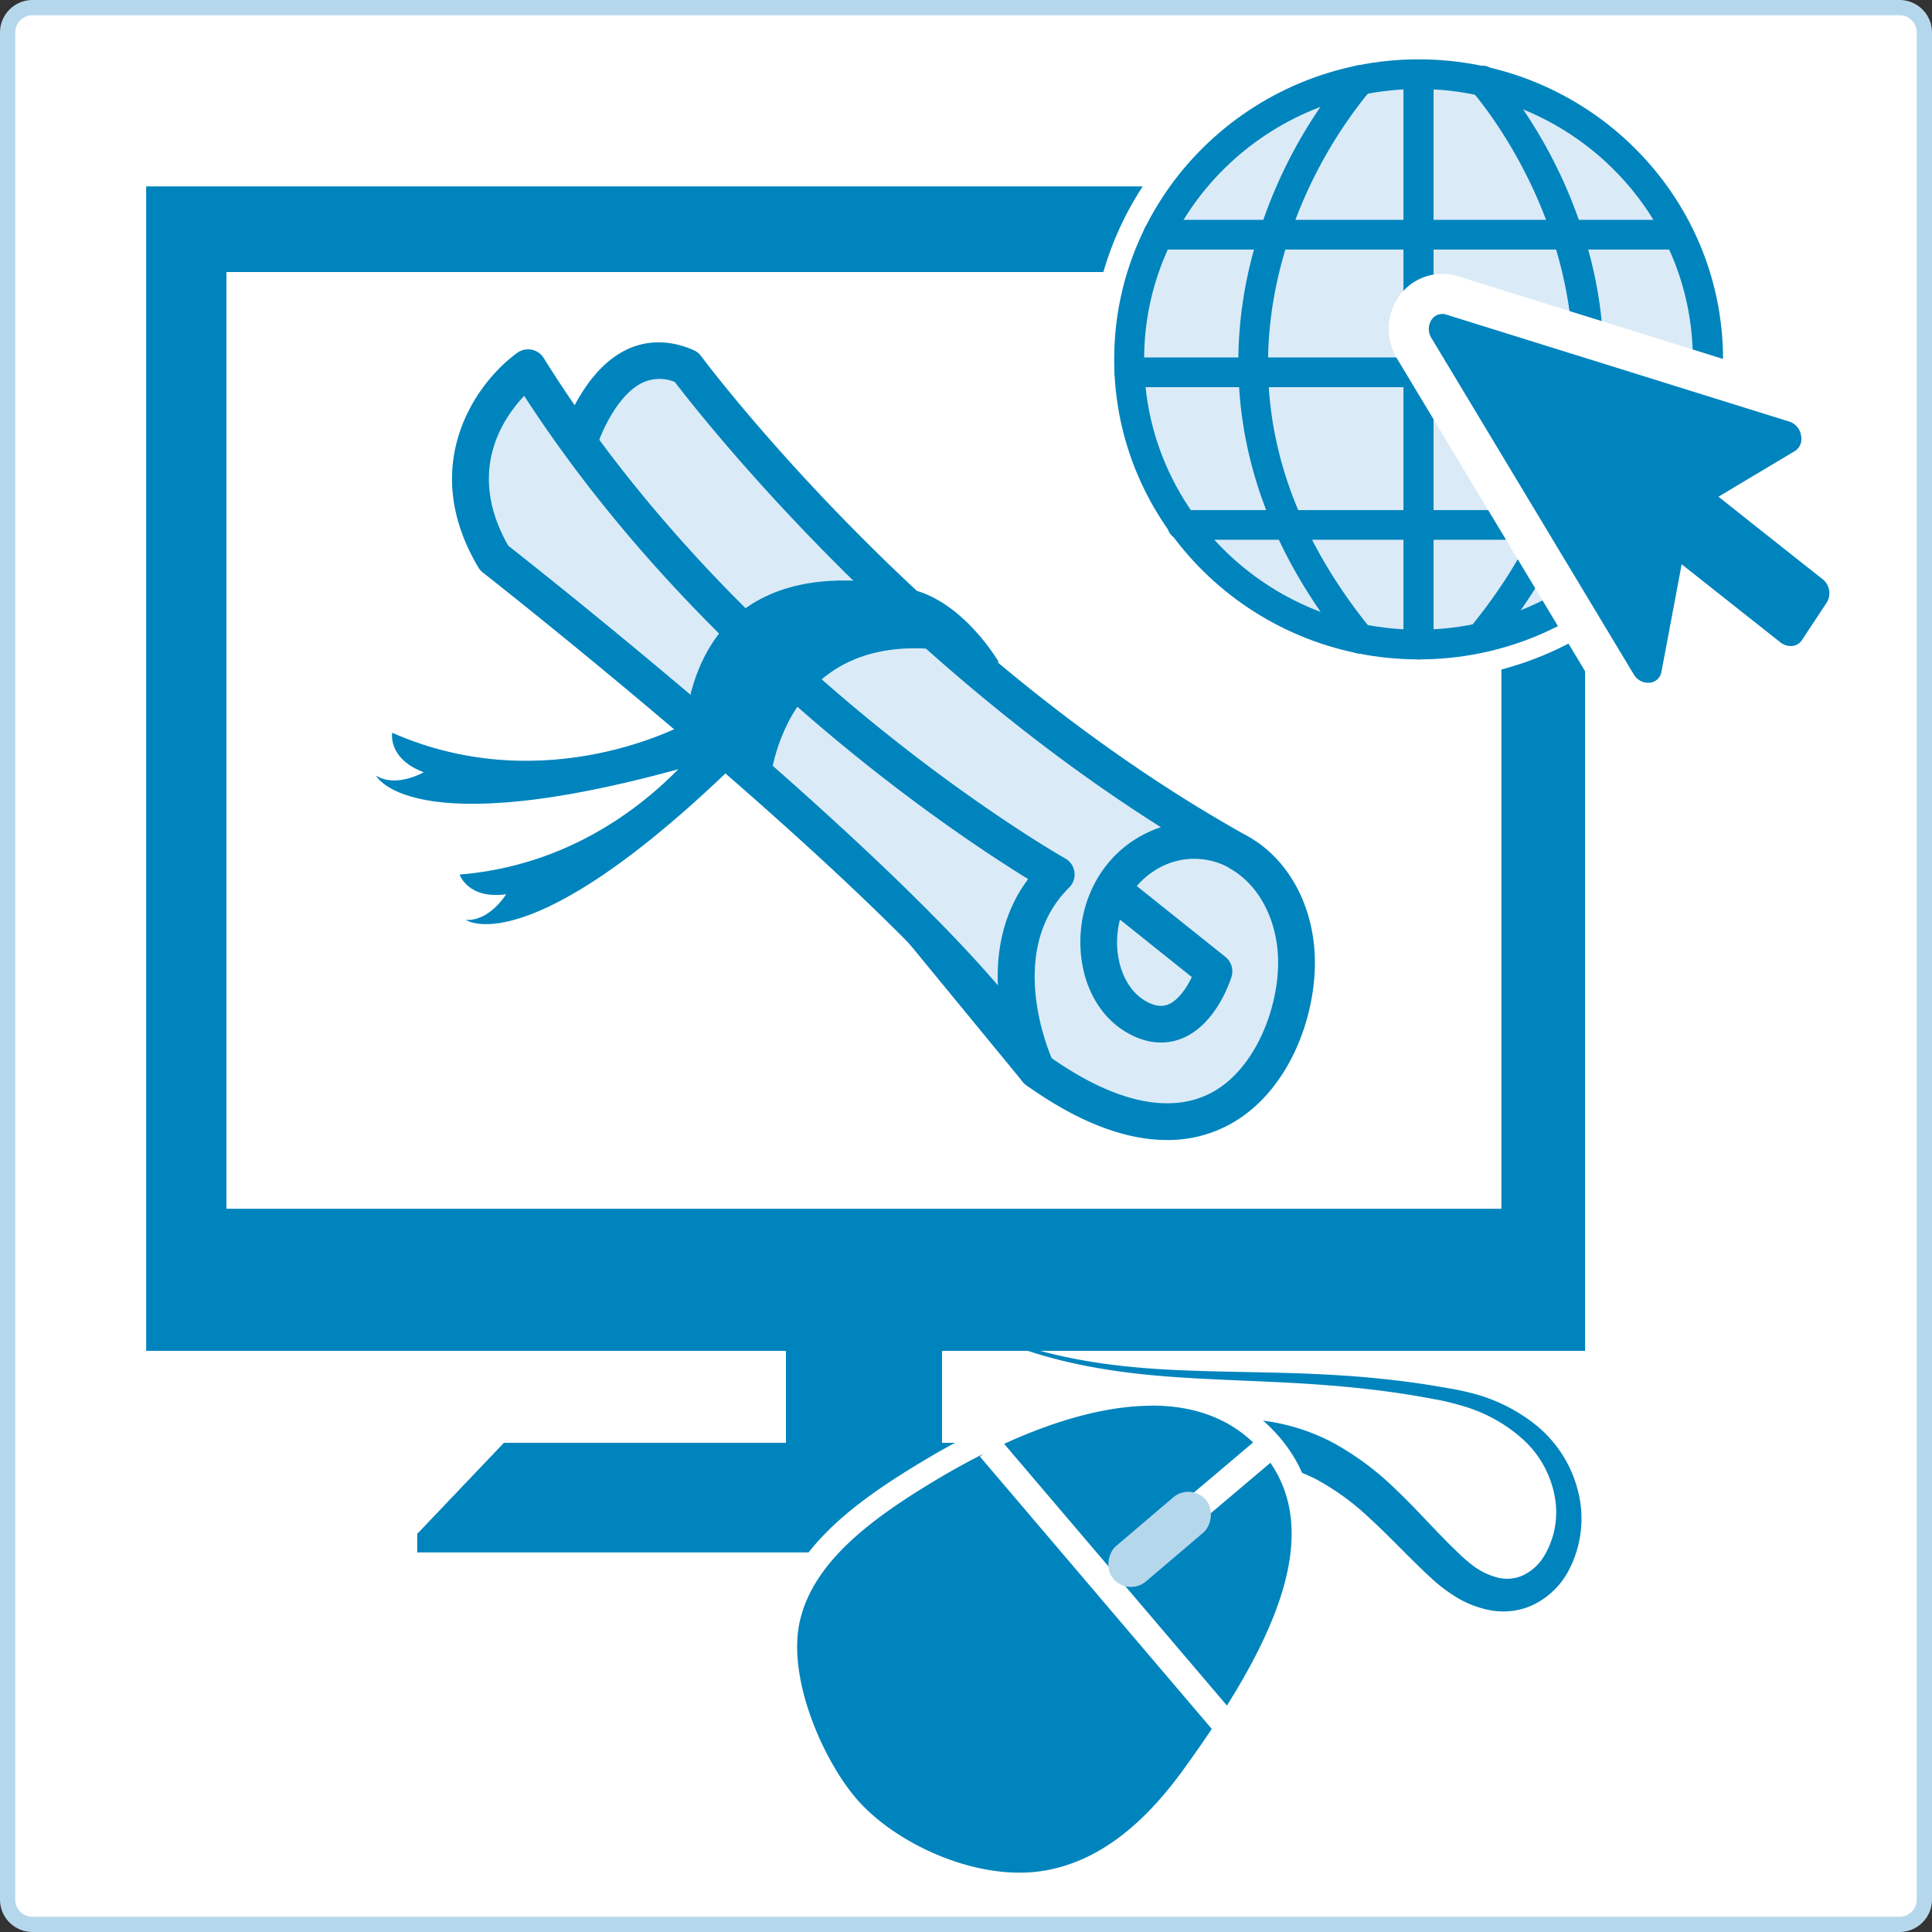 <svg xmlns="http://www.w3.org/2000/svg" width="178.71mm" height="178.71mm" viewBox="0 0 506.59 506.59"><rect x="0" y="0" width="506.59" height="506.59" fill="#333333" stroke="none"/><defs><style>.cls-1{fill:#fff;}.cls-2{fill:#b5d7ec;}.cls-3{fill:#0084bd;}.cls-4,.cls-7{fill:none;}.cls-4,.cls-6,.cls-7{stroke:#fff;}.cls-4{stroke-miterlimit:10;stroke-width:7px;}.cls-5,.cls-6{fill:#daebf7;}.cls-6{stroke-width:8.92px;}.cls-7{stroke-width:10.51px;}</style></defs><g id="Kasten"><rect class="cls-1" x="2" y="2" width="502.59" height="502.59" rx="6.5"/><path class="cls-2" d="M498.09,4a4.51,4.51,0,0,1,4.5,4.5V498.09a4.51,4.51,0,0,1-4.5,4.5H8.5a4.51,4.51,0,0,1-4.5-4.5V8.5A4.51,4.51,0,0,1,8.5,4H498.09m0-4H8.5A8.53,8.53,0,0,0,0,8.5V498.09a8.52,8.52,0,0,0,8.5,8.5H498.09a8.52,8.52,0,0,0,8.5-8.5V8.5a8.52,8.52,0,0,0-8.5-8.5Z"/></g><g id="webinar"><polygon class="cls-3" points="415.63 354.19 415.63 48.87 38.37 48.87 38.37 354.19 206.1 354.19 206.1 378.35 132.15 378.35 109.53 402.11 109.41 402.11 109.41 407.01 343.65 407.01 343.65 402.11 343.54 402.11 320.91 378.35 246.96 378.35 246.96 354.19 415.63 354.19"/><rect class="cls-3" x="109.41" y="402.11" width="234.25" height="4.9"/><polygon class="cls-3" points="320.91 378.35 132.15 378.35 109.41 402.23 343.65 402.23 320.91 378.35"/><path class="cls-3" d="M206.1,337.3v45.45c0,3.63,9.15,6.58,20.43,6.58S247,386.38,247,382.75V337.3Z"/><path class="cls-3" d="M208,339.69V381c0,3.3,8.3,6,18.55,6s18.56-2.67,18.56-6V339.69Z"/><path class="cls-3" d="M38.37,48.87V354.18H415.63Z"/><rect class="cls-3" x="53.86" y="67.27" width="345.35" height="253.73"/><rect class="cls-1" x="59.37" y="71.33" width="334.31" height="245.62"/><path class="cls-3" d="M244.38,335.29c0,4.53-8,8.2-17.85,8.2s-17.84-3.67-17.84-8.2,8-8.2,17.84-8.2S244.38,330.75,244.38,335.29Z"/><path class="cls-3" d="M329.75,372.34a53.83,53.83,0,0,1,20.09,6.12,75.86,75.86,0,0,1,16.29,12.22c4.78,4.56,9.06,9.34,13.39,13.72q1.64,1.64,3.28,3.19a35.55,35.55,0,0,0,3.13,2.7,18.3,18.3,0,0,0,6.77,3.37,10.16,10.16,0,0,0,6.65-.59,13,13,0,0,0,5.4-4.84,22.35,22.35,0,0,0,2.92-15.81,26.71,26.71,0,0,0-8.14-14.83A40.31,40.31,0,0,0,384,368.8c-1.47-.46-3-.86-4.45-1.22s-3.08-.61-4.62-.92c-3.1-.57-6.2-1.09-9.32-1.53-6.24-.9-12.52-1.53-18.82-2-12.61-.95-25.3-1.15-38-2s-25.41-2.58-37.58-6.38A132.94,132.94,0,0,1,236.9,338.3a132.22,132.22,0,0,0,34.53,15.53c12.18,3.48,24.82,4.87,37.44,5.43s25.34.47,38.06,1.12c6.36.32,12.72.81,19.06,1.57,3.18.37,6.34.82,9.5,1.32l4.73.81c1.61.28,3.21.61,4.8,1a44.59,44.59,0,0,1,17.88,8.71,32.44,32.44,0,0,1,10.91,17.34,29.14,29.14,0,0,1-2.67,21,20.78,20.78,0,0,1-8.15,8.17,18,18,0,0,1-5.79,2,19.6,19.6,0,0,1-6.07,0,26.93,26.93,0,0,1-10.49-4.29,40,40,0,0,1-4.28-3.24c-1.24-1.11-2.45-2.24-3.63-3.37-4.69-4.53-9-9.11-13.5-13.21A65.66,65.66,0,0,0,345,387.82a43.09,43.09,0,0,0-16.19-4.53Z"/><path class="cls-3" d="M267.29,494c-18.15,0-36.46-10.35-45.17-20.58s-19.38-32.89-15.21-49.7,20.14-28.23,36.83-38.23c15.18-9.11,37.6-20,58.22-20,13.24,0,23.77,4.48,31.28,13.3,20.36,23.92-.38,59.13-20.72,87.13-11.66,16-24.09,25-38,27.44A42.26,42.26,0,0,1,267.29,494Z"/><path class="cls-1" d="M302,368.56c11.62,0,21.7,3.68,29,12.25,17.9,21,1.84,52.16-20.87,83.42-10.51,14.46-22.27,23.83-36.1,26.24a39.17,39.17,0,0,1-6.7.56c-16.25,0-34.05-9.15-42.88-19.52s-18.32-32-14.59-47,18.23-26.05,35.46-36.38c19.63-11.77,39.78-19.53,56.68-19.53m0-6v0c-21.31,0-44.26,11.09-59.77,20.38C225,393.28,208.4,405.29,204,423c-4.47,18,6.57,41.48,15.84,52.37S248.23,497,267.29,497a45.38,45.38,0,0,0,7.73-.65c14.73-2.56,27.79-11.93,39.92-28.63,21-28.89,42.3-65.32,20.59-90.83-8.11-9.53-19.41-14.36-33.57-14.36Z"/><line class="cls-4" x1="332.48" y1="379.51" x2="294.3" y2="411.8"/><line class="cls-4" x1="259.61" y1="379.66" x2="322.39" y2="453.41"/><rect class="cls-2" x="297.95" y="387.68" width="12.15" height="31.9" rx="6.08" transform="translate(414.32 -89.51) rotate(49.59)"/><path class="cls-5" d="M306,301.6c-11.71,0-24.63-5-38.43-14.85a3.76,3.76,0,0,1-.55-.49,6.39,6.39,0,0,1-.54-.5,2.57,2.57,0,0,1-.33-.33l-29.78-36.25c-12.14-12.28-27.63-26.65-46.06-42.74C156.52,238.25,137.51,245,127.48,245c-4.36,0-6.45-1.33-6.83-1.6L113,238l9.35.57h.33a7.08,7.08,0,0,0,4.09-1.5,11.27,11.27,0,0,1-8.76-6.89l-1-3.22,3.38-.28A85.59,85.59,0,0,0,168.18,207c-17.57,4.3-32.45,6.47-44.34,6.47h0c-22.59,0-27.17-8-27.61-8.86l-4.16-8.43,8,5a6.2,6.2,0,0,0,3.34.87,9.22,9.22,0,0,0,1.29-.09c-4.22-3.5-4.88-7.89-4.46-10.22l.61-3.34,3.1,1.37a83.89,83.89,0,0,0,34,7.12,94.2,94.2,0,0,0,33.76-6.38C146,168.68,125.18,152.39,125,152.22a7.46,7.46,0,0,1-1.81-2.06c-17.12-28.78-.33-51.71,10.94-59.82a7.47,7.47,0,0,1,4.38-1.41,7.72,7.72,0,0,1,1.44.14,7.55,7.55,0,0,1,4.92,3.39c1.73,2.78,3.61,5.67,5.69,8.76,2.93-4.55,7.17-9.43,12.9-12.08a21.86,21.86,0,0,1,9.27-2A25.25,25.25,0,0,1,183,89.38a7.39,7.39,0,0,1,3,2.41c.2.28,20.9,28.17,55.86,60.83,13.51,4.52,22,19.11,22.41,19.74l.05.09a422.11,422.11,0,0,0,63.23,44c10.82,5.58,18.2,17.21,19.66,31.08,1.72,16.47-5.61,39.3-22.59,49.19A36.47,36.47,0,0,1,306,301.6Z"/><path class="cls-1" d="M172.69,89.77a22.69,22.69,0,0,1,9.21,2.06,4.79,4.79,0,0,1,1.93,1.55c.35.47,21.47,28.83,56.63,61.61,13,4,21.48,18.71,21.48,18.71l-.47-.13a427.64,427.64,0,0,0,64.76,45.19c10.12,5.21,16.94,16,18.3,29,1.64,15.63-5.26,37.27-21.27,46.6A33.83,33.83,0,0,1,306,298.92c-9.6,0-21.81-3.59-36.87-14.35-.12-.09-.21-.21-.33-.3a5.86,5.86,0,0,1-.44-.42c-.05-.05-.11-.09-.15-.14l-29.85-36.33c-14.23-14.4-31.47-30.08-48.12-44.56-35.86,34.16-54.58,39.5-62.77,39.5-3.73,0-5.28-1.1-5.28-1.1h.49c6,0,10.08-6.74,10.08-6.74a20,20,0,0,1-2.68.19c-7.77,0-9.52-5.35-9.52-5.35,27.68-2.26,46.81-16.9,57.33-27.66-25,6.87-42.23,9.08-54.07,9.08-21.57,0-25.21-7.37-25.21-7.37a8.81,8.81,0,0,0,4.75,1.28,17.36,17.36,0,0,0,7.74-2.17c-9.5-3.57-8.27-10.34-8.27-10.34a86.45,86.45,0,0,0,35.09,7.35,97.28,97.28,0,0,0,38.83-8.27c-27.09-23-49.63-40.71-50.15-41.11a5,5,0,0,1-1.17-1.33c-16.12-27.11-.37-48.67,10.22-56.28a4.82,4.82,0,0,1,2.81-.9,4.81,4.81,0,0,1,4.09,2.27c2.62,4.22,5.35,8.32,8.13,12.35C153.48,101,158,94.6,164.54,91.57a19.27,19.27,0,0,1,8.15-1.8m0-5.35h0a24.63,24.63,0,0,0-10.4,2.29,32.23,32.23,0,0,0-11.71,9.77c-1.23-1.87-2.38-3.67-3.48-5.43a10.18,10.18,0,0,0-14.57-2.88,49,49,0,0,0-17.07,23.47c-3,9-4.52,23.25,5.38,39.88a10.32,10.32,0,0,0,2.48,2.82c.2.15,19.09,15,43.1,35.16a91.36,91.36,0,0,1-28.49,4.64A81.37,81.37,0,0,1,105,187.25l-6.21-2.73-1.21,6.67A12,12,0,0,0,98,196.7L85.5,188.91l8.32,16.84c.85,1.73,6.31,10.36,30,10.36,9,0,19.73-1.23,32-3.65A81.55,81.55,0,0,1,120.13,224l-6.76.56,2.11,6.45a12.16,12.16,0,0,0,3,4.63l-14.62-.89,15.27,10.84c.89.63,3.47,2.09,8.38,2.09,10.33,0,29.55-6.63,62.9-37.62,17.54,15.36,32.33,29.11,44,40.92l29.69,36.14a5.46,5.46,0,0,0,.56.59,7.36,7.36,0,0,0,.55.51,5.85,5.85,0,0,0,.84.72c14.25,10.18,27.7,15.35,40,15.35A39.18,39.18,0,0,0,326,299c8.44-4.92,15.19-13.05,19.51-23.52a60.25,60.25,0,0,0,4.4-28.26c-1.54-14.74-9.42-27.13-21.09-33.18a420.93,420.93,0,0,1-62.4-43.36c-1.43-2.38-10-15.72-23.11-20.41-34.4-32.21-54.92-59.81-55.12-60.08a10.11,10.11,0,0,0-4.08-3.27,27.93,27.93,0,0,0-11.37-2.51Z"/><path class="cls-3" d="M269.14,284.57a4.41,4.41,0,0,1-.92-.86L132.29,118.27a4.82,4.82,0,0,1,4-7.86l12.15.68c2.22-5.44,7.33-15.46,16.11-19.52,5.37-2.48,11.37-2.39,17.36.26a4.79,4.79,0,0,1,1.93,1.55c.57.77,58.2,78.22,142.4,125.38,10.12,5.21,16.94,16,18.3,29,1.64,15.63-5.26,37.27-21.27,46.6A33.83,33.83,0,0,1,306,298.92C296.41,298.92,284.2,295.33,269.14,284.57ZM322,227.4l-.27-.15-.29-.15a19,19,0,0,0-18.69,1.18,19.83,19.83,0,0,0-4.66,4.06l23.24,18.58a4.83,4.83,0,0,1,1.59,5.18c-.39,1.26-4.06,12.45-12.84,16.13-3,1.25-7.8,2.1-13.72-1-7.75-4-12.63-12.56-13.05-22.83-.48-11.6,5-22.44,14.32-28.3a30.47,30.47,0,0,1,6.77-3.2c-71.31-45-120.52-107.66-127.45-116.74a10.53,10.53,0,0,0-8.31.11c-6.75,3.1-11.13,13.45-12.25,17.17a4.84,4.84,0,0,1-4.88,3.43l-4.78-.27L275.25,277.1c17.31,12.23,32.23,15.32,43.16,9,11.91-6.94,17.86-24.75,16.55-37.28-1-9.53-5.69-17.37-12.63-21.19Zm-28.34,13.72a24.16,24.16,0,0,0-.73,6.91c.27,6.68,3.29,12.31,7.87,14.68,2.83,1.47,4.52,1.07,5.55.65,2.71-1.13,4.87-4.49,6.16-7.16Z"/><path class="cls-5" d="M277,229.31S191.35,181.36,138.47,96.42c0,0-27,19.43-8.89,49.91,0,0,121.26,94.85,142.36,134.33C271.94,280.66,256.78,249.33,277,229.31Z"/><path class="cls-3" d="M267.69,282.92c-20.38-38.13-139.87-131.86-141.08-132.8a5,5,0,0,1-1.17-1.33c-16.12-27.11-.37-48.67,10.22-56.28a4.82,4.82,0,0,1,6.9,1.37c51.58,82.85,135.94,130.76,136.78,131.23a4.82,4.82,0,0,1,1,7.62c-17.48,17.31-4.24,45.55-4.11,45.83a4.8,4.8,0,0,1-2.15,6.38,4.74,4.74,0,0,1-2.18.53A4.82,4.82,0,0,1,267.69,282.92ZM137.45,103.8c-5.84,6.16-15.13,20.12-4.17,39.3,9.44,7.42,91.5,72.28,128.38,115.27-.38-8.91,1.29-19,7.93-27.87C250.7,218.88,183,174.15,137.45,103.8Z"/><path class="cls-3" d="M261.94,173.7s-9.14-15.92-23-19.17c0,0-51.29-15.38-59,33,0,0,2.84,15.21,21.8,18.89C201.69,206.44,204.76,156.16,261.94,173.7Z"/><path class="cls-3" d="M180.43,189.43s-36.7,20.71-77.59,2.72c0,0-1.23,6.77,8.27,10.34,0,0-7.17,4.21-12.49.89,0,0,9.67,19.74,91.72-5.31Z"/><path class="cls-3" d="M187.52,190s-22.42,35.68-67,39.32c0,0,2.14,6.54,12.2,5.16,0,0-4.3,7.11-10.57,6.73,0,0,17.9,12.75,78.14-48.32Z"/><path class="cls-6" d="M447.85,94.23c0,41.3-34,74.77-75.9,74.77s-75.9-33.47-75.9-74.77S330,19.46,372,19.46s75.9,33.47,75.9,74.77"/><ellipse class="cls-5" cx="371.52" cy="94.29" rx="79.69" ry="78.37"/><path class="cls-1" d="M371.53,21.68c40.82,0,73.92,32.51,73.92,72.61s-33.1,72.61-73.92,72.61S297.6,134.39,297.6,94.29s33.1-72.61,73.93-72.61m0-11.52c-47.12,0-85.45,37.74-85.45,84.13s38.33,84.13,85.45,84.13S457,140.68,457,94.29s-38.33-84.13-85.44-84.13Z"/><path class="cls-3" d="M372,23.34C332.28,23.34,300,55.15,300,94.23s32.27,70.88,71.94,70.88,71.94-31.79,71.94-70.88S411.62,23.34,372,23.34m0,149.56c-44,0-79.85-35.29-79.85-78.67S327.92,15.56,372,15.56,451.8,50.85,451.8,94.23,416,172.9,372,172.9"/><path class="cls-3" d="M439.39,65.44H303.67a3.9,3.9,0,1,1,0-7.8H439.39a3.9,3.9,0,1,1,0,7.8"/><path class="cls-3" d="M447.85,101.52H296.13a3.9,3.9,0,1,1,0-7.8H447.85a3.9,3.9,0,1,1,0,7.8"/><path class="cls-3" d="M433,141.54H310.17a3.9,3.9,0,1,1,0-7.79H433a3.9,3.9,0,1,1,0,7.79"/><path class="cls-3" d="M372,172.9A3.91,3.91,0,0,1,368,169V19.45a4,4,0,0,1,7.9,0V169A3.91,3.91,0,0,1,372,172.9"/><path class="cls-3" d="M356.46,171.34a4,4,0,0,1-3.08-1.45c-33.44-41.16-31.63-80.17-24.23-105.66A126.36,126.36,0,0,1,353.5,18.42a4,4,0,0,1,5.58-.31,3.87,3.87,0,0,1,.34,5.5,120.1,120.1,0,0,0-22.75,43.05c-9.89,34.4-2.19,67.49,22.87,98.36a3.85,3.85,0,0,1-.61,5.47,4,4,0,0,1-2.47.85"/><path class="cls-3" d="M388.74,170.63a4,4,0,0,1-2.48-.85,3.86,3.86,0,0,1-.59-5.49c59.87-73.3.73-139.91.12-140.58a3.87,3.87,0,0,1,.31-5.5,4,4,0,0,1,5.58.3,125.73,125.73,0,0,1,24.37,45.57c7.4,25.34,9.21,64.16-24.23,105.09a3.93,3.93,0,0,1-3.08,1.46"/><path class="cls-3" d="M473.28,122.81a9,9,0,0,0,4.21-9.15,9.8,9.8,0,0,0-7-8.21L381,77.54a8.6,8.6,0,0,0-9.54,2.76,9.64,9.64,0,0,0-.65,11l53.07,88.23a9.65,9.65,0,0,0,9.87,4.63,8.68,8.68,0,0,0,7.08-7.14q1.85-9.78,3.68-19.55l19.11,15.12a9.56,9.56,0,0,0,7.37,1.95,8.69,8.69,0,0,0,5.88-3.8l6.6-10a9.93,9.93,0,0,0-2.31-13q-10.68-8.43-21.34-16.89Z"/><path class="cls-7" d="M473.28,122.81a9,9,0,0,0,4.21-9.15,9.8,9.8,0,0,0-7-8.21L381,77.54a8.6,8.6,0,0,0-9.54,2.76,9.64,9.64,0,0,0-.65,11l53.07,88.23a9.65,9.65,0,0,0,9.87,4.63,8.68,8.68,0,0,0,7.08-7.14q1.85-9.78,3.68-19.55l19.11,15.12a9.56,9.56,0,0,0,7.37,1.95,8.69,8.69,0,0,0,5.88-3.8l6.6-10a9.93,9.93,0,0,0-2.31-13q-10.68-8.43-21.34-16.89Z"/></g></svg>